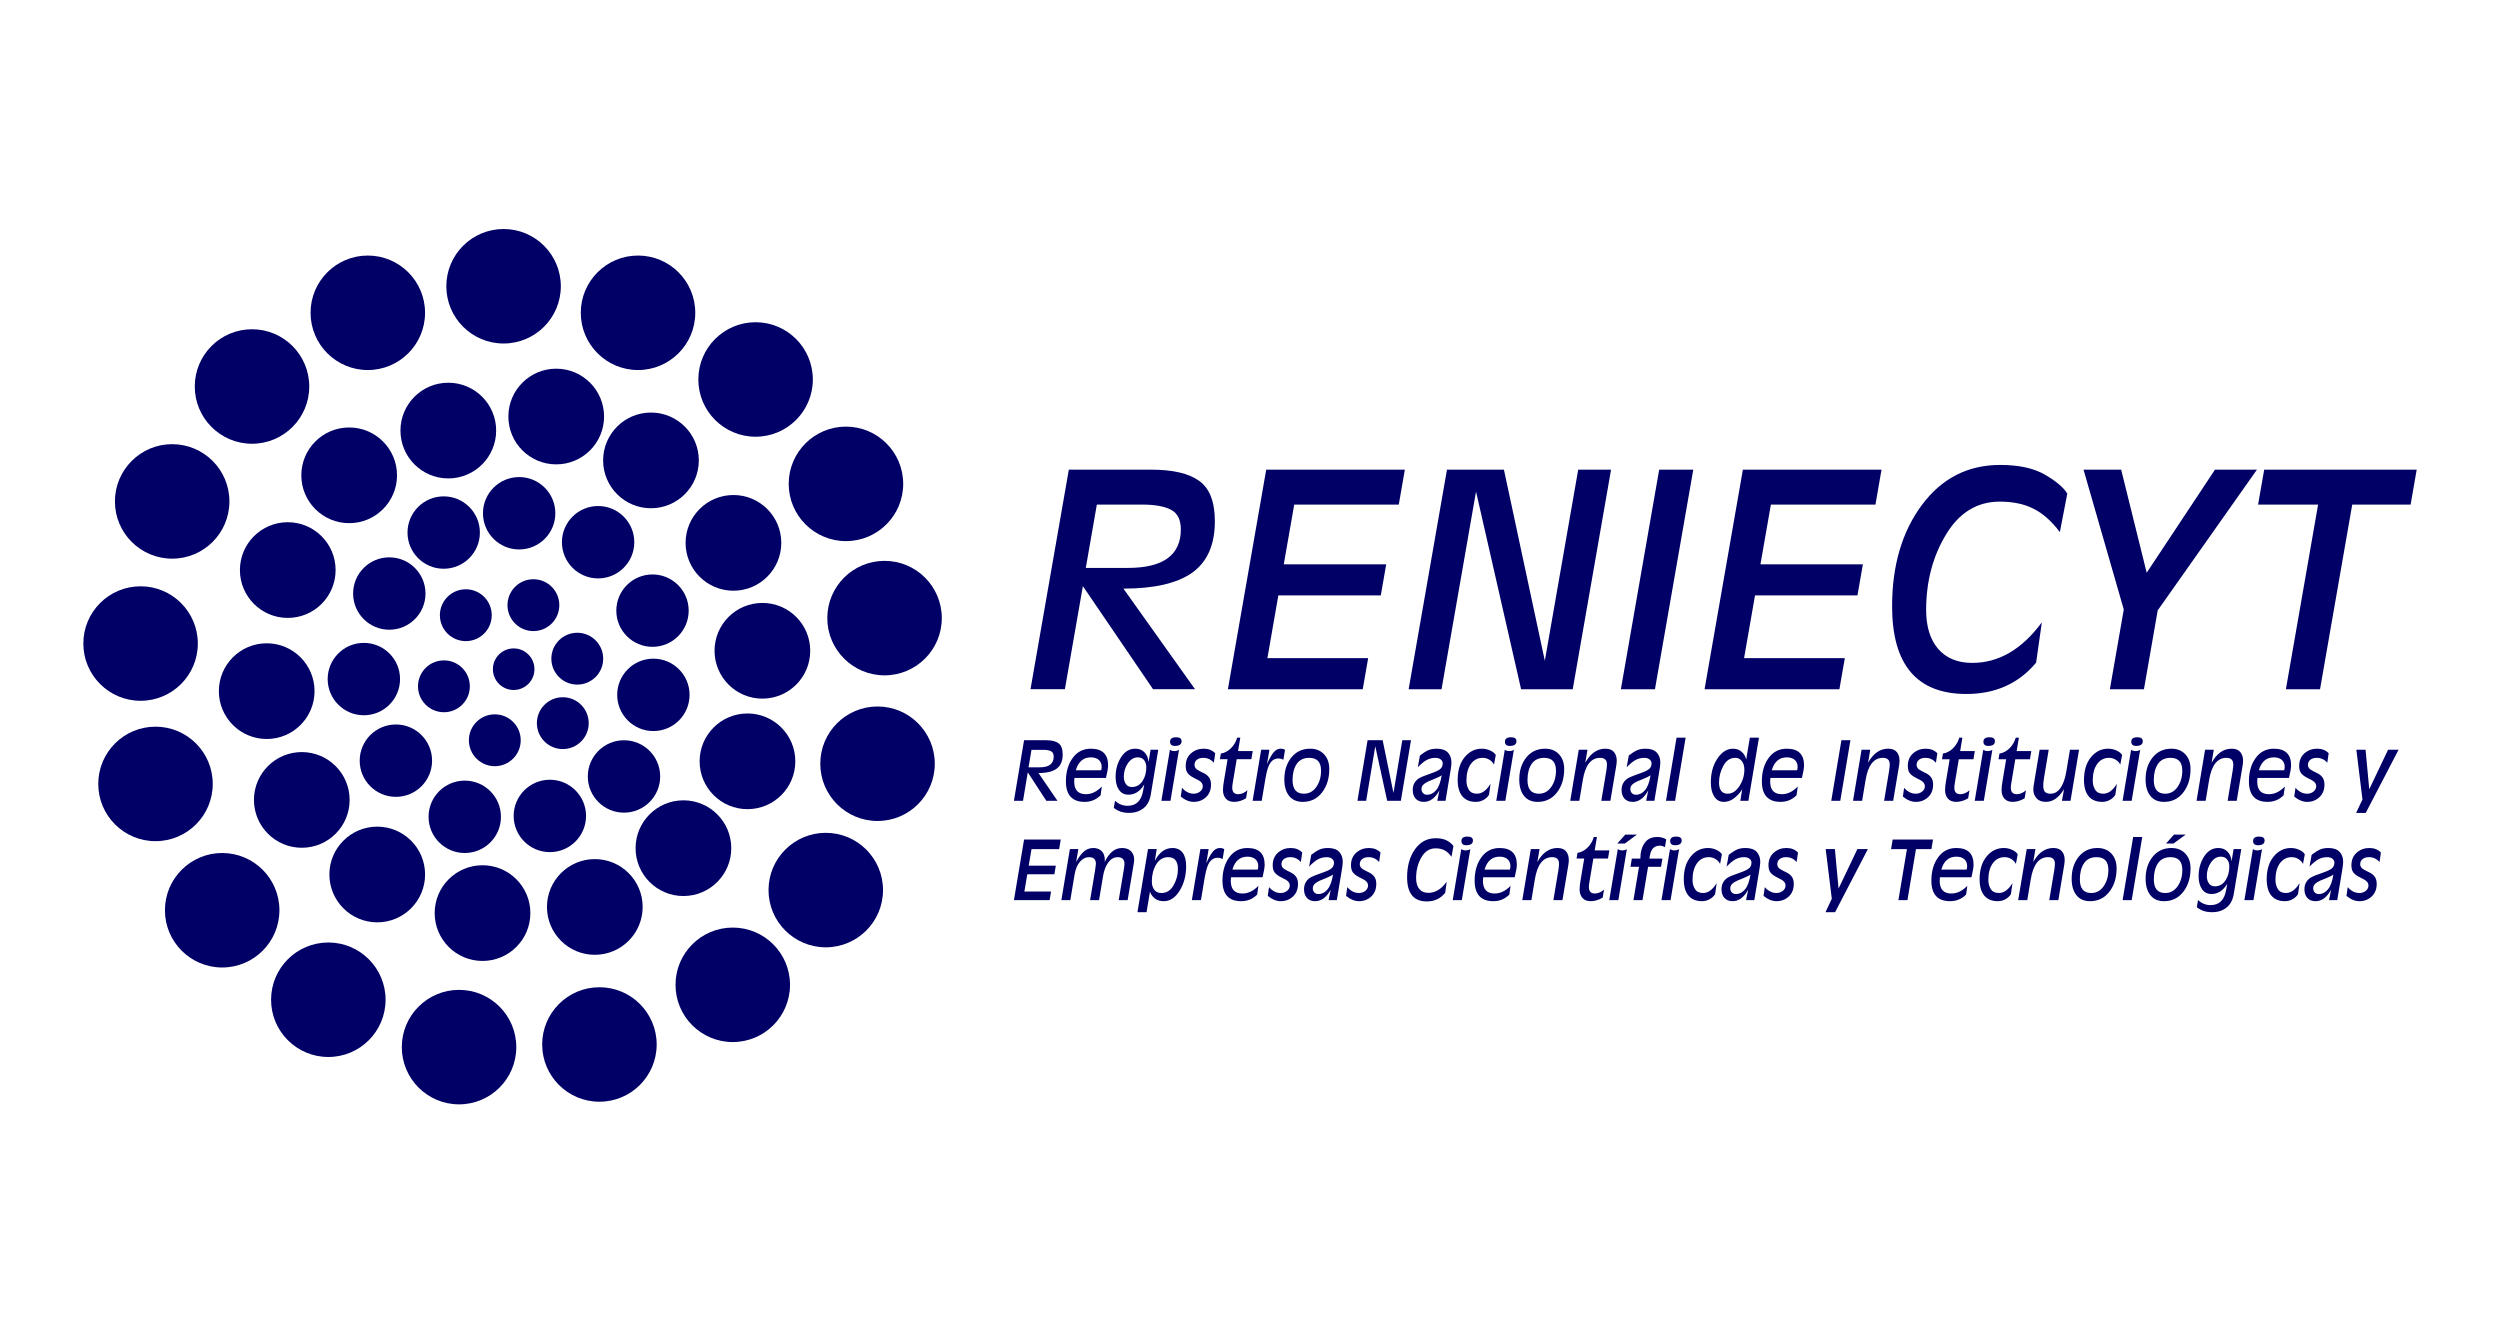 <?xml version="1.0" encoding="UTF-8"?> <svg xmlns="http://www.w3.org/2000/svg" xmlns:xlink="http://www.w3.org/1999/xlink" xmlns:xodm="http://www.corel.com/coreldraw/odm/2003" xml:space="preserve" width="25.4mm" height="13.547mm" version="1.1" style="shape-rendering:geometricPrecision; text-rendering:geometricPrecision; image-rendering:optimizeQuality; fill-rule:evenodd; clip-rule:evenodd" viewBox="0 0 2539.98 1354.66"> <defs> <style type="text/css"> .fil0 {fill:#000066} .fil1 {fill:#000066;fill-rule:nonzero} </style> </defs> <g id="Capa_x0020_1">  <g id="_3151221307360"> <path class="fil0" d="M511.63 232.66c32.12,0 58.16,26.04 58.16,58.16 0,32.12 -26.04,58.16 -58.16,58.16 -32.12,0 -58.16,-26.04 -58.16,-58.16 0,-32.12 26.04,-58.16 58.16,-58.16z"></path> <path class="fil0" d="M648.23 259.62c32.12,0 58.16,26.04 58.16,58.16 0,32.12 -26.04,58.16 -58.16,58.16 -32.12,0 -58.16,-26.04 -58.16,-58.16 0,-32.12 26.04,-58.16 58.16,-58.16z"></path> <path class="fil0" d="M373.69 259.62c32.12,0 58.16,26.04 58.16,58.16 0,32.12 -26.04,58.16 -58.16,58.16 -32.12,0 -58.16,-26.04 -58.16,-58.16 0,-32.12 26.04,-58.16 58.16,-58.16z"></path> <path class="fil0" d="M767.67 327.36c32.12,0 58.16,26.04 58.16,58.16 0,32.13 -26.04,58.17 -58.16,58.17 -32.12,0 -58.16,-26.04 -58.16,-58.17 0,-32.12 26.04,-58.16 58.16,-58.16z"></path> <path class="fil0" d="M859.48 433.43c32.12,0 58.16,26.04 58.16,58.16 0,32.13 -26.04,58.16 -58.16,58.16 -32.12,0 -58.16,-26.04 -58.16,-58.16 0,-32.12 26.04,-58.16 58.16,-58.16z"></path> <path class="fil0" d="M898.7 569.81c32.12,0 58.16,26.04 58.16,58.16 0,32.12 -26.04,58.16 -58.16,58.16 -32.13,0 -58.16,-26.04 -58.16,-58.16 0,-32.12 26.04,-58.16 58.16,-58.16z"></path> <path class="fil0" d="M256.04 334.5c-32.12,0 -58.16,26.04 -58.16,58.16 0,32.12 26.04,58.16 58.16,58.16 32.12,0 58.16,-26.04 58.16,-58.16 0,-32.13 -26.04,-58.16 -58.16,-58.16z"></path> <path class="fil0" d="M174.92 451.26c-32.12,0 -58.16,26.04 -58.16,58.16 0,32.12 26.04,58.16 58.16,58.16 32.12,0 58.16,-26.04 58.16,-58.16 0,-32.12 -26.04,-58.16 -58.16,-58.16z"></path> <path class="fil0" d="M142.84 595.66c-32.13,0 -58.16,26.04 -58.16,58.16 0,32.12 26.03,58.16 58.16,58.16 32.12,0 58.15,-26.04 58.15,-58.16 0,-32.12 -26.04,-58.16 -58.15,-58.16z"></path> <path class="fil0" d="M157.99 738.28c-32.12,0 -58.16,26.04 -58.16,58.16 0,32.12 26.04,58.16 58.16,58.16 32.12,0 58.16,-26.04 58.16,-58.16 0,-32.12 -26.04,-58.16 -58.16,-58.16z"></path> <path class="fil0" d="M225.73 866.63c-32.12,0 -58.16,26.04 -58.16,58.16 0,32.12 26.04,58.16 58.16,58.16 32.12,0 58.16,-26.04 58.16,-58.16 0,-32.12 -26.04,-58.16 -58.16,-58.16z"></path> <path class="fil0" d="M333.58 957.55c-32.12,0 -58.16,26.04 -58.16,58.16 0,32.12 26.04,58.16 58.16,58.16 32.13,0 58.16,-26.04 58.16,-58.16 0,-32.13 -26.04,-58.16 -58.16,-58.16z"></path> <path class="fil0" d="M466.39 1005.68c-32.12,0 -58.16,26.04 -58.16,58.16 0,32.12 26.04,58.16 58.16,58.16 32.12,0 58.16,-26.04 58.16,-58.16 0,-32.12 -26.04,-58.16 -58.16,-58.16z"></path> <path class="fil0" d="M609.01 1003.01c-32.12,0 -58.16,26.04 -58.16,58.15 0,32.13 26.04,58.16 58.16,58.16 32.12,0 58.16,-26.04 58.16,-58.16 0,-32.12 -26.04,-58.15 -58.16,-58.15z"></path> <path class="fil0" d="M744.49 942.39c-32.12,0 -58.16,26.04 -58.16,58.16 0,32.13 26.04,58.16 58.16,58.16 32.12,0 58.16,-26.04 58.16,-58.16 0,-32.12 -26.04,-58.16 -58.16,-58.16z"></path> <path class="fil0" d="M838.98 846.13c-32.12,0 -58.16,26.04 -58.16,58.16 0,32.12 26.04,58.16 58.16,58.16 32.12,0 58.16,-26.04 58.16,-58.16 0,-32.12 -26.04,-58.16 -58.16,-58.16z"></path> <path class="fil0" d="M891.57 717.77c-32.13,0 -58.16,26.04 -58.16,58.16 0,32.12 26.04,58.16 58.16,58.16 32.12,0 58.16,-26.04 58.16,-58.16 0,-32.12 -26.04,-58.16 -58.16,-58.16z"></path> <path class="fil0" d="M521.88 658.77c-11.66,0 -21.11,9.46 -21.11,21.12 0,11.66 9.45,21.11 21.11,21.11 11.66,0 21.12,-9.45 21.12,-21.11 0,-11.66 -9.46,-21.12 -21.12,-21.12z"></path> <path class="fil0" d="M473.26 598.69c-14.54,0 -26.34,11.79 -26.34,26.34 0,14.55 11.8,26.34 26.34,26.34 14.55,0 26.34,-11.79 26.34,-26.34 0,-14.55 -11.79,-26.34 -26.34,-26.34z"></path> <path class="fil0" d="M541.94 588.48c-14.55,0 -26.34,11.8 -26.34,26.34 0,14.55 11.79,26.34 26.34,26.34 14.54,0 26.33,-11.79 26.33,-26.34 0,-14.54 -11.79,-26.34 -26.33,-26.34z"></path> <path class="fil0" d="M586.5 642.86c-14.54,0 -26.33,11.79 -26.33,26.33 0,14.55 11.79,26.34 26.33,26.34 14.55,0 26.34,-11.79 26.34,-26.34 0,-14.54 -11.79,-26.33 -26.34,-26.33z"></path> <path class="fil0" d="M451.02 670.93c-14.55,0 -26.34,11.8 -26.34,26.34 0,14.55 11.79,26.34 26.34,26.34 14.54,0 26.34,-11.79 26.34,-26.34 0,-14.54 -11.8,-26.34 -26.34,-26.34z"></path> <path class="fil0" d="M502.72 725.75c-14.55,0 -26.34,11.79 -26.34,26.34 0,14.54 11.79,26.34 26.34,26.34 14.54,0 26.33,-11.8 26.33,-26.34 0,-14.55 -11.79,-26.34 -26.33,-26.34z"></path> <path class="fil0" d="M571.8 708.37c-14.55,0 -26.34,11.79 -26.34,26.34 0,14.54 11.79,26.33 26.34,26.33 14.54,0 26.33,-11.79 26.33,-26.33 0,-14.55 -11.79,-26.34 -26.33,-26.34z"></path> <path class="fil0" d="M402.22 736.05c-20.31,0 -36.77,16.46 -36.77,36.76 0,20.31 16.46,36.77 36.77,36.77 20.3,0 36.77,-16.46 36.77,-36.77 0,-20.3 -16.47,-36.76 -36.77,-36.76z"></path> <path class="fil0" d="M369.68 653.15c-20.3,0 -36.77,16.46 -36.77,36.77 0,20.3 16.47,36.77 36.77,36.77 20.31,0 36.77,-16.47 36.77,-36.77 0,-20.31 -16.46,-36.77 -36.77,-36.77z"></path> <path class="fil0" d="M395.53 566.24c-20.31,0 -36.77,16.47 -36.77,36.77 0,20.31 16.46,36.77 36.77,36.77 20.31,0 36.77,-16.46 36.77,-36.77 0,-20.3 -16.46,-36.77 -36.77,-36.77z"></path> <path class="fil0" d="M472.19 793.09c-20.31,0 -36.77,16.46 -36.77,36.77 0,20.31 16.46,36.77 36.77,36.77 20.31,0 36.77,-16.46 36.77,-36.77 0,-20.31 -16.46,-36.77 -36.77,-36.77z"></path> <path class="fil0" d="M558.65 792.2c-20.31,0 -36.77,16.46 -36.77,36.77 0,20.31 16.46,36.77 36.77,36.77 20.31,0 36.77,-16.46 36.77,-36.77 0,-20.31 -16.46,-36.77 -36.77,-36.77z"></path> <path class="fil0" d="M633.97 752.09c-20.31,0 -36.77,16.46 -36.77,36.77 0,20.3 16.46,36.77 36.77,36.77 20.3,0 36.77,-16.47 36.77,-36.77 0,-20.31 -16.47,-36.77 -36.77,-36.77z"></path> <path class="fil0" d="M663.83 669.19c-20.31,0 -36.77,16.47 -36.77,36.77 0,20.31 16.46,36.77 36.77,36.77 20.3,0 36.77,-16.46 36.77,-36.77 0,-20.3 -16.47,-36.77 -36.77,-36.77z"></path> <path class="fil0" d="M662.94 583.62c-20.31,0 -36.77,16.47 -36.77,36.77 0,20.31 16.46,36.77 36.77,36.77 20.3,0 36.76,-16.46 36.76,-36.77 0,-20.3 -16.46,-36.77 -36.76,-36.77z"></path> <path class="fil0" d="M607.67 514.1c-20.3,0 -36.76,16.46 -36.76,36.77 0,20.3 16.46,36.77 36.76,36.77 20.31,0 36.77,-16.47 36.77,-36.77 0,-20.31 -16.46,-36.77 -36.77,-36.77z"></path> <path class="fil0" d="M527.45 484.68c-20.3,0 -36.76,16.47 -36.76,36.77 0,20.31 16.46,36.77 36.76,36.77 20.31,0 36.77,-16.46 36.77,-36.77 0,-20.3 -16.46,-36.77 -36.77,-36.77z"></path> <path class="fil0" d="M450.8 504.29c-20.31,0 -36.77,16.47 -36.77,36.77 0,20.31 16.46,36.77 36.77,36.77 20.3,0 36.76,-16.46 36.76,-36.77 0,-20.3 -16.46,-36.77 -36.76,-36.77z"></path> <path class="fil0" d="M565.11 374.57c-26.84,0 -48.61,21.76 -48.61,48.61 0,26.85 21.77,48.61 48.61,48.61 26.85,0 48.62,-21.76 48.62,-48.61 0,-26.85 -21.77,-48.61 -48.62,-48.61z"></path> <path class="fil0" d="M455.48 388.83c-26.85,0 -48.62,21.76 -48.62,48.61 0,26.85 21.77,48.62 48.62,48.62 26.84,0 48.61,-21.77 48.61,-48.62 0,-26.85 -21.77,-48.61 -48.61,-48.61z"></path> <path class="fil0" d="M354.76 434.29c-26.85,0 -48.62,21.76 -48.62,48.61 0,26.85 21.77,48.62 48.62,48.62 26.84,0 48.61,-21.77 48.61,-48.62 0,-26.85 -21.77,-48.61 -48.61,-48.61z"></path> <path class="fil0" d="M292.36 530.55c-26.85,0 -48.61,21.77 -48.61,48.62 0,26.84 21.76,48.61 48.61,48.61 26.85,0 48.61,-21.77 48.61,-48.61 0,-26.85 -21.76,-48.62 -48.61,-48.62z"></path> <path class="fil0" d="M270.97 653.56c-26.85,0 -48.61,21.77 -48.61,48.61 0,26.85 21.76,48.62 48.61,48.62 26.85,0 48.61,-21.77 48.61,-48.62 0,-26.84 -21.76,-48.61 -48.61,-48.61z"></path> <path class="fil0" d="M306.62 764.09c-26.85,0 -48.61,21.76 -48.61,48.61 0,26.85 21.76,48.61 48.61,48.61 26.85,0 48.61,-21.76 48.61,-48.61 0,-26.85 -21.76,-48.61 -48.61,-48.61z"></path> <path class="fil0" d="M383.28 839.85c-26.85,0 -48.62,21.77 -48.62,48.62 0,26.84 21.77,48.61 48.62,48.61 26.85,0 48.61,-21.77 48.61,-48.61 0,-26.85 -21.76,-48.62 -48.61,-48.62z"></path> <path class="fil0" d="M490.24 879.07c-26.85,0 -48.61,21.77 -48.61,48.61 0,26.85 21.76,48.62 48.61,48.62 26.85,0 48.61,-21.77 48.61,-48.62 0,-26.84 -21.76,-48.61 -48.61,-48.61z"></path> <path class="fil0" d="M604.33 872.83c-26.85,0 -48.61,21.77 -48.61,48.62 0,26.84 21.76,48.61 48.61,48.61 26.85,0 48.61,-21.77 48.61,-48.61 0,-26.85 -21.76,-48.62 -48.61,-48.62z"></path> <path class="fil0" d="M694.36 813.11c-26.85,0 -48.61,21.77 -48.61,48.62 0,26.84 21.76,48.61 48.61,48.61 26.85,0 48.61,-21.77 48.61,-48.61 0,-26.85 -21.76,-48.62 -48.61,-48.62z"></path> <path class="fil0" d="M759.43 724.87c-26.85,0 -48.62,21.76 -48.62,48.61 0,26.85 21.77,48.61 48.62,48.61 26.85,0 48.61,-21.76 48.61,-48.61 0,-26.85 -21.76,-48.61 -48.61,-48.61z"></path> <path class="fil0" d="M774.58 612.56c-26.85,0 -48.61,21.76 -48.61,48.61 0,26.85 21.76,48.62 48.61,48.62 26.85,0 48.61,-21.77 48.61,-48.62 0,-26.85 -21.76,-48.61 -48.61,-48.61z"></path> <path class="fil0" d="M745.17 502.92c-26.85,0 -48.62,21.77 -48.62,48.62 0,26.84 21.77,48.61 48.62,48.61 26.84,0 48.61,-21.77 48.61,-48.61 0,-26.85 -21.77,-48.62 -48.61,-48.62z"></path> <path class="fil0" d="M661.38 419.14c-26.85,0 -48.61,21.76 -48.61,48.61 0,26.85 21.76,48.61 48.61,48.61 26.85,0 48.61,-21.76 48.61,-48.61 0,-26.85 -21.76,-48.61 -48.61,-48.61z"></path> <path class="fil1" d="M1046.98 700.24l38.94 -223.08 83.73 0c21.85,0 38.03,3.75 48.61,11.32 10.67,7.52 16.03,21.25 16.03,41.09 0,23.8 -7.62,41.19 -22.9,52.17 -15.23,10.87 -38.58,16.28 -70,16.28l72.76 102.22 -42.64 0 -71.16 -104.52 -0.2 0 -18.24 104.52 -34.92 0 -0.01 0zm56.18 -123.27l42.84 0c35.83,0 53.72,-13.08 53.72,-39.18 0,-9.87 -3.41,-16.59 -10.17,-19.99 -6.67,-3.46 -16.44,-5.17 -29.27,-5.17l-45.9 0 -11.22 64.34 0 0zm42.14 -109.43l0 0zm-25.86 232.7l0 0zm-91.39 -227.9l0 0zm219.47 227.9l38.94 -223.08 140.85 0 -6.16 35.47 -106.23 0 -10.63 60.73 104.08 0 -5.51 31.57 -104.08 0 -11.12 63.74 102.37 0 -5.51 31.57 -137 0zm113.65 -232.7l0 0zm-0.9 232.7l0 0zm-131.69 -227.9l0 0zm202.59 227.9l38.94 -223.08 57.87 0 41.59 194.32 -0.05 0 33.92 -194.32 33.38 0 -38.94 223.08 -52.46 0 -45.7 -200.48 -0.15 0 -34.98 200.48 -33.42 0 0 0zm117.56 -232.7l0 0zm-39.39 232.7l0 0zm-97.11 -227.9l0 0zm234.56 227.9l38.93 -223.08 34.63 0 -38.93 223.08 -34.63 0zm54.42 -232.7l0 0zm-32.17 232.7l0 0zm-39.69 -227.9l0 0zm102.47 227.9l38.94 -223.08 140.85 0 -6.16 35.47 -106.23 0 -10.63 60.73 104.08 0 -5.51 31.57 -104.08 0 -11.12 63.74 102.37 0 -5.51 31.57 -137 0 0 0zm113.65 -232.7l0 0zm-0.9 232.7l0 0zm-131.69 -227.9l0 0zm387.49 29.12l-7.56 39.13c-8.42,-11.17 -17.34,-19.09 -26.76,-23.75 -9.42,-4.81 -20.85,-7.21 -34.28,-7.21 -23,0 -41.24,11.17 -54.66,33.47 -13.43,22.2 -20.15,47.75 -20.15,76.67 0,16.93 4.11,30.11 12.33,39.63 8.26,9.37 19.74,14.08 34.52,14.08 26.86,0 50.41,-13.73 70.7,-41.19l-5.81 40.94c-17.74,21.2 -41.34,31.82 -70.8,31.82 -50.36,0 -75.52,-29.66 -75.52,-89.04 0,-41.49 10.08,-75.82 30.27,-102.98 20.15,-27.1 46.7,-40.69 79.57,-40.69 18.89,0 34.03,3.31 45.4,9.88 11.33,6.56 18.94,12.97 22.75,19.24l0 0zm-65.54 -33.92l0 0zm-44.19 232.7l0 0zm126.22 -223.08l38.23 0 25.91 104.62 0.1 0 69.3 -104.62 42.64 0 -100.82 142.96 -13.98 80.12 -34.62 0 14.13 -81.02 -40.89 -142.06 0 0zm82.68 -9.62l0 0zm-119.36 4.8l0 0zm214.02 40.29l6.21 -35.47 154.93 0 -6.16 35.47 -59.33 0 -32.72 187.61 -34.68 0 32.72 -187.61 -60.98 0 0.01 0zm84.78 -45.09l0 0zm-41.19 232.7l0 0zm-73.96 -227.9l0 0z"></path> <path class="fil1" d="M1030.14 813.6l10.3 -61.57 22.15 0c5.78,0 10.06,1.03 12.86,3.12 2.82,2.07 4.24,5.87 4.24,11.34 0,6.57 -2.01,11.37 -6.06,14.4 -4.03,3 -10.2,4.5 -18.51,4.5l19.24 28.21 -11.28 0 -18.82 -28.85 -0.05 0 -4.83 28.85 -9.24 0zm14.86 -34.02l11.34 0c9.48,0 14.21,-3.61 14.21,-10.82 0,-2.72 -0.9,-4.58 -2.69,-5.52 -1.77,-0.95 -4.35,-1.42 -7.75,-1.42l-12.14 0 -2.97 17.76zm11.15 -30.21l0 0zm-6.84 64.23l0 0zm-24.18 -62.9l0 0zm100.69 26.9c0,2.55 -0.71,6.79 -2.16,12.77l-32.04 0c-0.18,1.73 -0.25,2.89 -0.24,3.51 -0.01,8.67 3.94,13 11.89,13 5.77,0 11.17,-2.6 16.19,-7.8l-1.26 8.89c-4.47,4.47 -9.88,6.71 -16.25,6.71 -12.66,0 -19,-6.97 -19,-20.9 0,-9.47 2.28,-17.36 6.84,-23.65 4.59,-6.32 10.74,-9.48 18.47,-9.48 11.7,0 17.56,5.65 17.56,16.95l0 0zm-6.52 1.59c0,-3.06 -0.97,-5.43 -2.92,-7.14 -1.93,-1.72 -4.62,-2.6 -8.07,-2.6 -7.62,0 -12.71,4.37 -15.27,13.12l25.69 0c0.38,-1.03 0.57,-2.16 0.57,-3.38l0 0zm-10.42 -23.1l0 0zm-5.33 57.51l0 0zm28.07 7.2l1.22 -7.2c3.83,3.38 8.07,5.07 12.72,5.07 8.79,0 14.05,-5.08 15.81,-15.23l1.17 -6.44c-4.16,6.92 -9.49,10.38 -15.99,10.38 -4.21,0 -7.46,-1.66 -9.73,-4.98 -2.25,-3.36 -3.37,-7.72 -3.37,-13.1 0,-7.51 1.84,-14.15 5.54,-19.93 3.69,-5.81 8.52,-8.71 14.46,-8.71 3.88,0 7.01,1.24 9.38,3.72 2.39,2.46 3.74,5.75 4.09,9.89l2.09 -12.53 7.78 0 -7.66 45.85c-1.09,6.19 -3.63,10.8 -7.61,13.8 -3.99,3 -8.74,4.5 -14.22,4.5 -3.32,0 -6.23,-0.43 -8.78,-1.29 -2.53,-0.9 -4.84,-2.16 -6.9,-3.8zm10.18 -31.68c0,3.06 0.71,5.56 2.13,7.54 1.42,1.95 3.45,2.92 6.06,2.92 4.68,0 8.35,-2.15 11.01,-6.45 2.44,-3.81 3.65,-8.41 3.65,-13.79 0,-2.69 -0.72,-5.02 -2.18,-6.97 -1.44,-1.95 -3.61,-2.92 -6.52,-2.92 -3.95,0 -7.3,2.02 -10.05,6.05 -2.74,4.02 -4.1,8.56 -4.1,13.62l0 0zm14.39 -33.03l0 0zm23.77 57.51l8.67 -51.86c1.24,0.88 2.68,1.32 4.31,1.32 2.15,0 3.79,-0.44 4.93,-1.32l-8.68 51.86 -9.23 0 0 0zm8.83 -60.08c0,-2.99 2.05,-4.48 6.17,-4.48 3.68,0 5.52,1.33 5.52,3.99 0,3.2 -2.26,4.8 -6.75,4.8 -3.3,0 -4.94,-1.43 -4.94,-4.31zm-3.03 60.08l0 0zm48.91 -48.32l-1.42 9.64 0 0.01c-2.85,-3.32 -6.42,-4.98 -10.69,-4.98 -2.71,0 -4.89,0.65 -6.52,1.95 -1.63,1.26 -2.45,3.06 -2.45,5.38 0,1.11 0.37,2.16 1.13,3.17 0.78,1 2.22,2.02 4.35,3.07l4 1.99c2.2,1.05 3.96,2.49 5.29,4.29 1.34,1.81 2.01,4.26 2.01,7.34 0,5.34 -1.71,9.62 -5.12,12.8 -3.4,3.16 -7.54,4.74 -12.4,4.74 -4.47,0 -8.86,-1.8 -13.18,-5.39l1.26 -8.9 0 0.02c3.5,3.98 7.45,5.97 11.86,5.97 2.48,0 4.64,-0.73 6.47,-2.18 1.84,-1.5 2.76,-3.32 2.76,-5.51 0,-2.43 -1.51,-4.47 -4.53,-6.08l-4.78 -2.47c-2.79,-1.43 -4.83,-3.01 -6.13,-4.74 -1.26,-1.76 -1.9,-4.15 -1.9,-7.21 0,-5.38 1.79,-9.64 5.36,-12.79 3.59,-3.17 7.9,-4.74 12.91,-4.74 4.84,0 8.75,1.53 11.71,4.62l0.01 0zm-11.54 -9.19l0 0zm-11.21 57.51l0 0zm27.51 -42.24l0.96 -5.81c3.58,-0.48 6.92,-2.18 10,-5.1 3.12,-2.96 5.3,-6.61 6.57,-11l3.17 0 -2.28 13.61 14.9 0 -1.39 8.3 -14.87 0 -4.11 24.55c-0.31,1.84 -0.45,3.28 -0.42,4.33 -0.03,4.43 1.98,6.64 6.04,6.64 1.76,0 3.42,-0.36 5,-1.09 1.6,-0.74 3.06,-1.7 4.35,-2.92l-1.37 8.17c-1.93,1.19 -3.96,2.09 -6.06,2.72 -2.09,0.62 -4.09,0.92 -6.02,0.92 -3.75,0 -6.58,-1.1 -8.49,-3.32 -1.93,-2.24 -2.88,-5.14 -2.88,-8.7 0,-2.65 0.36,-5.88 1.06,-9.68l3.62 -21.62 -7.78 0 0 0zm13.28 42.24l0 0zm29.18 0l-9.23 0 8.67 -51.86 8.39 0 -2.43 14.52c2.44,-5.53 4.68,-9.5 6.74,-11.95 2.08,-2.44 4.44,-3.66 7.08,-3.66 1.75,0 3.23,0.39 4.48,1.17l-1.66 10c-1.82,-0.86 -3.47,-1.29 -4.99,-1.29 -3.31,0 -6,1.38 -8.05,4.16 -2.06,2.78 -3.72,7.79 -4.99,15.03l-0.78 4.53 -3.24 19.35 0.01 0zm11.53 -57.51l0 0zm-15.51 57.51l0 0zm26.97 -21.73c0,-8.93 2.39,-16.36 7.15,-22.31 4.8,-5.93 11.16,-8.9 19.09,-8.9 5.84,0 10.55,1.88 14.09,5.63 3.55,3.74 5.33,8.76 5.33,15.06 0,9.56 -2.48,17.51 -7.43,23.86 -4.94,6.32 -11.44,9.47 -19.5,9.47 -6.02,0 -10.63,-2.02 -13.88,-6.07 -3.23,-4.08 -4.85,-9.65 -4.85,-16.73l0 -0.01zm8.36 0.69c0,9.22 3.84,13.82 11.54,13.82 5.2,0 9.4,-2.28 12.59,-6.84 3.21,-4.6 4.82,-10.14 4.82,-16.62 0,-8.64 -3.99,-12.97 -11.97,-12.97 -5.76,0 -10.02,2.09 -12.82,6.28 -2.77,4.19 -4.16,9.63 -4.16,16.33zm18.05 -36.47l0 0zm47.87 57.51l10.3 -61.57 15.31 0 11 53.63 -0.01 0 8.97 -53.63 8.83 0 -10.3 61.57 -13.88 0 -12.09 -55.34 -0.04 0 -9.25 55.34 -8.84 0 0 0zm31.1 -64.23l0 0zm-10.42 64.23l0 0zm-25.69 -62.9l0 0zm68.5 16.86c3.45,-2.66 6.34,-4.47 8.67,-5.44 2.34,-0.98 5.12,-1.46 8.37,-1.46 5.1,0 8.86,1.28 11.3,3.84 2.47,2.57 3.7,6.05 3.7,10.42 0,1.73 -0.4,4.91 -1.2,9.55l-4.84 29.13 -8.35 0 2.13 -10.62c-4.21,7.8 -9.5,11.7 -15.88,11.7 -3.47,0 -6.22,-1.09 -8.23,-3.28 -2,-2.18 -3,-5.11 -3,-8.79 0,-4.99 2.02,-8.9 6.06,-11.72 2.12,-1.31 6.6,-3.14 13.44,-5.46 4.05,-1.41 6.88,-2.79 8.51,-4.18 1.63,-1.37 2.44,-3.26 2.44,-5.67 0,-1.62 -0.66,-2.96 -2.01,-4.01 -1.33,-1.08 -3.12,-1.62 -5.37,-1.62 -3.09,0 -5.95,0.68 -8.6,2.04 -2.62,1.34 -5.72,3.84 -9.3,7.51l2.16 -11.94 0 0zm22.11 20.07c-1.39,1.07 -4.08,2.4 -8.04,3.98 -4.23,1.6 -7.06,2.89 -8.49,3.86 -1.55,1.04 -2.61,2.02 -3.18,2.97 -0.54,0.92 -0.82,1.99 -0.82,3.21 0,1.67 0.53,3.07 1.59,4.18 1.09,1.09 2.49,1.63 4.2,1.63 3.39,0 6.42,-1.55 9.07,-4.63 2.66,-3.09 4.56,-8.17 5.67,-15.21l0 0.01zm-4.78 -31.54l0 0zm4.93 57.51l0 0zm49.48 -17.09l-1.57 10.99c-1.29,2.13 -3.15,3.86 -5.56,5.19 -2.4,1.33 -4.98,1.99 -7.75,1.99 -6.03,0 -10.64,-1.91 -13.79,-5.71 -3.15,-3.81 -4.73,-9.35 -4.73,-16.64 0,-9.56 2.36,-17.24 7.06,-23 4.71,-5.78 10.57,-8.68 17.58,-8.68 2.85,0 5.64,0.61 8.35,1.83 2.72,1.2 4.63,2.74 5.74,4.56l-1.84 9.79c-1.07,-2.13 -2.65,-3.8 -4.75,-5.02 -2.06,-1.24 -4.3,-1.86 -6.71,-1.86 -5.01,0 -9.01,2.07 -12.02,6.23 -3,4.14 -4.5,9.78 -4.5,16.95 0,3.57 0.83,6.67 2.51,9.32 1.69,2.62 4.39,3.93 8.13,3.93 5.04,0 9.55,-3.17 13.51,-9.52l0.34 -0.36 0 0.01zm-8.43 -40.42l0 0zm-7.55 57.51l0 0zm21.79 0l8.67 -51.87c1.24,0.89 2.68,1.33 4.31,1.33 2.14,0 3.79,-0.44 4.93,-1.33l-8.69 51.87 -9.22 0 0 0zm8.83 -60.08c0,-2.99 2.05,-4.49 6.18,-4.49 3.67,0 5.51,1.33 5.51,4 0,3.2 -2.25,4.8 -6.75,4.8 -3.3,0 -4.94,-1.44 -4.94,-4.31l0 0zm-3.03 60.08l0 0zm17.57 -21.73c0,-8.93 2.39,-16.36 7.14,-22.31 4.8,-5.93 11.17,-8.91 19.09,-8.91 5.85,0 10.55,1.88 14.09,5.63 3.55,3.75 5.33,8.77 5.33,15.07 0,9.55 -2.48,17.5 -7.42,23.86 -4.95,6.32 -11.44,9.47 -19.5,9.47 -6.02,0 -10.64,-2.02 -13.89,-6.07 -3.23,-4.08 -4.85,-9.66 -4.85,-16.74l0.01 0zm8.35 0.69c0,9.21 3.85,13.82 11.55,13.82 5.19,0 9.4,-2.28 12.59,-6.85 3.21,-4.59 4.81,-10.14 4.81,-16.61 0,-8.64 -3.99,-12.97 -11.97,-12.97 -5.75,0 -10.02,2.09 -12.81,6.28 -2.78,4.19 -4.17,9.62 -4.17,16.33zm18.06 -36.47l0 0zm25.37 57.51l8.67 -51.87 8.84 0 -2.23 13.2c5.3,-9.52 12.1,-14.28 20.39,-14.28 4.07,0 7,1.15 8.82,3.45 1.84,2.27 2.75,5.11 2.75,8.55 0,1.53 -0.12,3.08 -0.37,4.66l-6.07 36.29 -9.23 0 5.08 -30.36c0.41,-2.54 0.63,-4.72 0.66,-6.53 0.03,-4.51 -2.31,-6.76 -6.98,-6.76 -9.27,0 -15.14,7.56 -17.59,22.7l-3.5 20.95 -9.24 0zm29.98 -57.51l0 0zm-9.78 57.51l0 0zm39.3 -46.05c3.45,-2.65 6.34,-4.46 8.67,-5.43 2.34,-0.98 5.12,-1.47 8.37,-1.47 5.1,0 8.86,1.29 11.3,3.85 2.47,2.57 3.7,6.04 3.7,10.41 0,1.73 -0.4,4.91 -1.2,9.56l-4.84 29.13 -8.35 0 2.13 -10.62c-4.21,7.8 -9.5,11.7 -15.88,11.7 -3.47,0 -6.22,-1.09 -8.23,-3.28 -2,-2.18 -3,-5.12 -3,-8.79 0,-5 2.02,-8.9 6.06,-11.72 2.12,-1.31 6.6,-3.14 13.44,-5.46 4.05,-1.41 6.88,-2.8 8.51,-4.18 1.63,-1.37 2.44,-3.27 2.44,-5.67 0,-1.62 -0.66,-2.96 -2.01,-4.01 -1.33,-1.08 -3.12,-1.62 -5.37,-1.62 -3.09,0 -5.95,0.68 -8.6,2.03 -2.62,1.34 -5.72,3.85 -9.3,7.52l2.17 -11.94 -0.01 -0.01zm22.11 20.07c-1.39,1.08 -4.08,2.41 -8.04,3.99 -4.23,1.6 -7.06,2.89 -8.49,3.86 -1.55,1.03 -2.61,2.01 -3.18,2.97 -0.54,0.91 -0.82,1.99 -0.82,3.21 0,1.67 0.53,3.07 1.59,4.17 1.09,1.1 2.49,1.64 4.2,1.64 3.39,0 6.42,-1.55 9.07,-4.64 2.66,-3.08 4.56,-8.16 5.67,-15.2l0 0zm-4.78 -31.53l0 0zm4.93 57.51l0 0zm15.52 0l10.73 -64.15 9.22 0 -10.72 64.15 -9.23 0zm16.15 -68.72l0 0zm-11.77 68.72l0 0zm71.13 0l1.97 -11.87c-1.64,2.96 -4.16,5.87 -7.58,8.7 -3.39,2.84 -7.1,4.25 -11.15,4.25 -4.13,0 -7.37,-1.8 -9.7,-5.38 -2.33,-3.63 -3.5,-8.38 -3.5,-14.26 0,-9.56 2.23,-17.68 6.68,-24.35 4.46,-6.69 9.75,-10.04 15.86,-10.04 3.42,0 6.31,1.01 8.67,3.04 2.38,2.01 3.96,4.67 4.74,8l3.71 -22.24 9.26 0 -10.73 64.15 -8.23 0 0 0zm-21.61 -18.6c0,7.59 2.93,11.38 8.79,11.38 4.61,0 8.59,-2.59 11.94,-7.75 3.34,-5.16 5.01,-10.73 5.01,-16.73 0,-3.49 -0.83,-6.35 -2.51,-8.59 -1.7,-2.24 -3.94,-3.36 -6.74,-3.36 -5.13,0 -9.16,2.67 -12.08,8.02 -2.93,5.35 -4.41,11.02 -4.41,17.03l0 0zm86.38 -17.41c0,2.55 -0.72,6.8 -2.16,12.77l-32.04 0c-0.19,1.73 -0.26,2.89 -0.24,3.51 -0.02,8.68 3.94,13.01 11.89,13.01 5.76,0 11.16,-2.6 16.18,-7.81l-1.26 8.9c-4.46,4.46 -9.87,6.7 -16.25,6.7 -12.66,0 -18.99,-6.97 -18.99,-20.9 0,-9.47 2.28,-17.35 6.84,-23.65 4.58,-6.32 10.73,-9.47 18.46,-9.47 11.71,0 17.57,5.64 17.57,16.94l0 0zm-6.53 1.6c0,-3.06 -0.96,-5.44 -2.91,-7.14 -1.94,-1.73 -4.63,-2.6 -8.08,-2.6 -7.62,0 -12.71,4.37 -15.27,13.11l25.69 0c0.39,-1.02 0.57,-2.16 0.57,-3.37l0 0zm-10.42 -23.1l0 0zm-5.33 57.51l0 0zm49.93 0l10.3 -61.58 9.16 0 -10.3 61.58 -9.16 0zm14.39 -64.24l0 0zm-8.51 64.24l0 0zm-10.49 -62.91l0 0zm26.71 62.91l8.67 -51.87 8.84 0 -2.23 13.2c5.3,-9.52 12.11,-14.28 20.39,-14.28 4.07,0 7,1.15 8.82,3.45 1.84,2.26 2.75,5.11 2.75,8.54 0,1.54 -0.12,3.09 -0.37,4.66l-6.07 36.3 -9.23 0 5.08 -30.36c0.41,-2.55 0.63,-4.72 0.66,-6.53 0.03,-4.51 -2.3,-6.76 -6.98,-6.76 -9.27,0 -15.14,7.56 -17.59,22.69l-3.5 20.96 -9.24 0 0 0zm29.98 -57.51l0 0zm-9.78 57.51l0 0zm65.46 -48.33l-1.42 9.64 0 0.02c-2.85,-3.32 -6.42,-4.98 -10.69,-4.98 -2.71,0 -4.89,0.65 -6.52,1.95 -1.63,1.25 -2.45,3.05 -2.45,5.38 0,1.1 0.37,2.15 1.13,3.16 0.78,1 2.22,2.03 4.34,3.08l4.01 1.99c2.2,1.05 3.96,2.49 5.29,4.28 1.34,1.82 2.01,4.26 2.01,7.35 0,5.34 -1.71,9.61 -5.11,12.79 -3.41,3.17 -7.55,4.75 -12.41,4.75 -4.47,0 -8.86,-1.8 -13.18,-5.4l1.26 -8.89 0 0.01c3.5,3.99 7.45,5.98 11.86,5.98 2.48,0 4.64,-0.74 6.47,-2.19 1.84,-1.49 2.76,-3.32 2.76,-5.5 0,-2.44 -1.51,-4.47 -4.53,-6.09l-4.78 -2.46c-2.79,-1.44 -4.83,-3.01 -6.13,-4.74 -1.26,-1.76 -1.9,-4.15 -1.9,-7.21 0,-5.38 1.79,-9.64 5.36,-12.79 3.59,-3.17 7.9,-4.75 12.91,-4.75 4.83,0 8.75,1.54 11.72,4.62l0 0zm-11.53 -9.18l0 0zm-11.22 57.51l0 0zm27.51 -42.24l0.96 -5.81c3.58,-0.49 6.92,-2.19 10,-5.11 3.11,-2.96 5.3,-6.61 6.57,-10.99l3.17 0 -2.28 13.61 14.9 0 -1.39 8.3 -14.87 0 -4.11 24.55c-0.31,1.84 -0.45,3.28 -0.43,4.33 -0.02,4.42 1.99,6.64 6.05,6.64 1.76,0 3.42,-0.36 4.99,-1.1 1.61,-0.73 3.07,-1.7 4.35,-2.91l-1.36 8.17c-1.94,1.19 -3.97,2.09 -6.06,2.71 -2.09,0.62 -4.1,0.93 -6.02,0.93 -3.75,0 -6.59,-1.11 -8.5,-3.32 -1.92,-2.24 -2.87,-5.15 -2.87,-8.7 0,-2.66 0.36,-5.88 1.06,-9.68l3.62 -21.62 -7.78 0zm13.28 42.24l0 0zm19.95 0l8.67 -51.87c1.24,0.89 2.68,1.33 4.31,1.33 2.15,0 3.79,-0.44 4.93,-1.33l-8.68 51.87 -9.23 0 0 0zm8.83 -60.09c0,-2.98 2.05,-4.48 6.17,-4.48 3.67,0 5.52,1.33 5.52,4 0,3.2 -2.26,4.8 -6.75,4.8 -3.3,0 -4.94,-1.44 -4.94,-4.32zm-3.03 60.09l0 0zm18.36 -42.24l0.97 -5.81c3.58,-0.49 6.92,-2.19 10,-5.11 3.11,-2.96 5.3,-6.61 6.57,-10.99l3.17 0 -2.28 13.61 14.9 0 -1.39 8.3 -14.88 0 -4.11 24.55c-0.3,1.84 -0.45,3.28 -0.42,4.33 -0.03,4.42 1.99,6.64 6.04,6.64 1.77,0 3.42,-0.36 5,-1.1 1.61,-0.73 3.06,-1.7 4.35,-2.91l-1.37 8.17c-1.93,1.19 -3.96,2.09 -6.05,2.71 -2.1,0.62 -4.1,0.93 -6.02,0.93 -3.75,0 -6.59,-1.11 -8.5,-3.32 -1.92,-2.24 -2.87,-5.15 -2.87,-8.7 0,-2.66 0.35,-5.88 1.06,-9.68l3.61 -21.62 -7.78 0zm13.29 42.24l0 0zm23.47 -21.9l5.01 -29.97 9.24 0 -4.82 28.81c-0.49,2.84 -0.73,5.38 -0.73,7.65 0,2.86 0.56,4.95 1.68,6.24 1.14,1.3 3.05,1.95 5.74,1.95 3.96,0 7.31,-1.91 10.02,-5.71 2.71,-3.83 4.67,-9.26 5.89,-16.26l3.79 -22.68 9.25 0 -8.67 51.87 -8.71 0 2.13 -11.87c-5.19,8.63 -11.32,12.95 -18.41,12.95 -4.25,0 -7.46,-1.25 -9.6,-3.72 -2.13,-2.49 -3.18,-5.4 -3.18,-8.72l0 -0.85c0,-1.11 0.46,-4.33 1.37,-9.69l0 0zm25.19 -35.61l0 0zm7.79 57.51l0 0zm-41.12 -52.95l0 0zm91.63 35.85l-1.58 11c-1.29,2.13 -3.14,3.86 -5.55,5.19 -2.4,1.33 -4.99,1.99 -7.76,1.99 -6.03,0 -10.63,-1.91 -13.79,-5.72 -3.15,-3.8 -4.73,-9.34 -4.73,-16.63 0,-9.56 2.36,-17.24 7.07,-23.01 4.7,-5.78 10.56,-8.67 17.57,-8.67 2.85,0 5.64,0.61 8.36,1.83 2.71,1.2 4.62,2.74 5.74,4.56l-1.85 9.79c-1.07,-2.13 -2.65,-3.8 -4.74,-5.02 -2.07,-1.24 -4.31,-1.87 -6.72,-1.87 -5,0 -9,2.08 -12.01,6.24 -3.01,4.14 -4.51,9.78 -4.51,16.95 0,3.57 0.83,6.66 2.52,9.32 1.68,2.61 4.38,3.93 8.12,3.93 5.04,0 9.55,-3.17 13.51,-9.52l0.35 -0.36 0 0zm-8.43 -40.41l0 0zm-7.56 57.51l0 0zm21.79 0l8.67 -51.87c1.25,0.89 2.68,1.33 4.31,1.33 2.15,0 3.79,-0.44 4.93,-1.33l-8.68 51.87 -9.23 0 0 0zm8.83 -60.09c0,-2.98 2.06,-4.48 6.18,-4.48 3.67,0 5.51,1.33 5.51,4 0,3.2 -2.25,4.8 -6.74,4.8 -3.3,0 -4.95,-1.44 -4.95,-4.32l0 0zm-3.02 60.09l0 0zm17.56 -21.73c0,-8.94 2.39,-16.36 7.15,-22.31 4.79,-5.93 11.16,-8.91 19.08,-8.91 5.85,0 10.56,1.88 14.1,5.63 3.55,3.75 5.33,8.77 5.33,15.06 0,9.56 -2.48,17.51 -7.43,23.86 -4.94,6.32 -11.44,9.48 -19.5,9.48 -6.02,0 -10.63,-2.02 -13.88,-6.07 -3.23,-4.08 -4.85,-9.66 -4.85,-16.74l0 0zm8.35 0.69c0,9.21 3.85,13.82 11.55,13.82 5.2,0 9.4,-2.28 12.59,-6.85 3.21,-4.59 4.82,-10.14 4.82,-16.61 0,-8.64 -3.99,-12.97 -11.97,-12.97 -5.76,0 -10.03,2.09 -12.82,6.28 -2.77,4.19 -4.17,9.62 -4.17,16.33zm18.06 -36.47l0 0zm25.37 57.51l8.67 -51.87 8.84 0 -2.22 13.2c5.3,-9.52 12.1,-14.28 20.39,-14.28 4.07,0 7,1.15 8.81,3.45 1.84,2.26 2.76,5.11 2.76,8.54 0,1.54 -0.12,3.09 -0.37,4.66l-6.07 36.3 -9.23 0 5.08 -30.36c0.41,-2.55 0.63,-4.72 0.66,-6.53 0.02,-4.51 -2.31,-6.76 -6.99,-6.76 -9.26,0 -15.14,7.56 -17.59,22.69l-3.5 20.96 -9.23 0 -0.01 0zm29.99 -57.51l0 0zm-9.78 57.51l0 0zm75.87 -36.01c0,2.55 -0.72,6.8 -2.16,12.77l-32.04 0c-0.18,1.73 -0.25,2.89 -0.24,3.51 -0.01,8.68 3.94,13.01 11.89,13.01 5.76,0 11.16,-2.6 16.18,-7.81l-1.25 8.9c-4.47,4.46 -9.88,6.7 -16.26,6.7 -12.66,0 -18.99,-6.97 -18.99,-20.9 0,-9.47 2.28,-17.35 6.84,-23.65 4.58,-6.32 10.73,-9.47 18.46,-9.47 11.71,0 17.57,5.64 17.57,16.94l0 0zm-6.52 1.6c0,-3.06 -0.97,-5.44 -2.92,-7.14 -1.94,-1.73 -4.62,-2.6 -8.07,-2.6 -7.62,0 -12.71,4.37 -15.27,13.11l25.69 0c0.38,-1.02 0.57,-2.16 0.57,-3.37l0 0zm-10.42 -23.1l0 0zm-5.33 57.51l0 0zm60.43 -48.33l-1.41 9.64 0 0.02c-2.85,-3.32 -6.42,-4.98 -10.69,-4.98 -2.71,0 -4.89,0.65 -6.52,1.95 -1.63,1.25 -2.45,3.05 -2.45,5.38 0,1.1 0.37,2.15 1.12,3.16 0.79,1 2.23,2.03 4.35,3.08l4 1.99c2.21,1.05 3.97,2.49 5.29,4.28 1.34,1.82 2.02,4.26 2.02,7.35 0,5.34 -1.71,9.61 -5.12,12.79 -3.41,3.17 -7.54,4.75 -12.41,4.75 -4.46,0 -8.85,-1.8 -13.17,-5.4l1.26 -8.89 0 0.01c3.49,3.99 7.44,5.98 11.86,5.98 2.48,0 4.64,-0.74 6.47,-2.19 1.84,-1.49 2.75,-3.32 2.75,-5.5 0,-2.44 -1.51,-4.47 -4.53,-6.09l-4.77 -2.46c-2.8,-1.44 -4.84,-3.01 -6.14,-4.74 -1.26,-1.76 -1.89,-4.15 -1.89,-7.21 0,-5.38 1.78,-9.64 5.35,-12.79 3.59,-3.17 7.9,-4.75 12.91,-4.75 4.84,0 8.75,1.54 11.72,4.62l0 0zm-11.53 -9.18l0 0zm-11.21 57.51l0 0zm50.87 -51.87l9.35 0 3.74 40.1 0.02 0 19.1 -40.1 10.66 0 -33.34 64.15 -9.77 0 6.49 -13.78 -0.06 0 -6.19 -50.37 0 0zm21.56 -5.64l0 0zm-29.51 4.56l0 0zm-1355.94 153.85l10.29 -61.58 37.27 0 -1.63 9.79 -28.1 0 -2.81 16.77 27.53 0 -1.46 8.71 -27.53 0 -2.95 17.59 27.09 0 -1.46 8.72 -36.24 0 0 0zm30.06 -64.23l0 0zm-0.24 64.23l0 0zm-34.84 -62.9l0 0zm53.2 62.9l8.67 -51.87 8.58 0 -2.24 13.2c2.44,-4.62 5.01,-8.15 7.72,-10.58 2.75,-2.47 6,-3.7 9.75,-3.7 3.44,0 6.23,1.03 8.39,3.09 2.17,2.05 3.26,5.06 3.29,9.04l-0.11 2.15c4.41,-9.52 10.27,-14.28 17.58,-14.28 4.05,0 7.13,1.11 9.2,3.32 2.09,2.19 3.14,5.01 3.14,8.47 0,1.16 -0.19,2.82 -0.56,4.99l-6.06 36.17 -9.09 0 5.1 -30.48c0.52,-2.78 0.77,-4.9 0.77,-6.37 0,-4.53 -2.32,-6.8 -6.97,-6.8 -3.7,0 -6.84,1.77 -9.45,5.31 -2.6,3.54 -4.38,8.13 -5.32,13.78l-4.11 24.56 -9.09 0 5.08 -30.36c0.46,-3.11 0.75,-5.28 0.85,-6.53 -0.03,-4.51 -2.34,-6.76 -6.94,-6.76 -3.55,0 -6.67,1.56 -9.34,4.7 -2.67,3.14 -4.46,7.36 -5.36,12.69l-4.39 26.26 -9.09 0 0 0zm77.31 12.28l10.72 -64.15 8.84 0 -1.84 11.87c4.5,-8.63 10.45,-12.95 17.86,-12.95 4.46,0 7.9,1.57 10.28,4.7 2.4,3.13 3.61,7.68 3.61,13.64 0,9.59 -2.2,17.94 -6.6,25.04 -4.4,7.09 -9.76,10.65 -16.08,10.65 -3.67,0 -6.71,-0.91 -9.09,-2.75 -2.38,-1.86 -4.03,-4.18 -4.97,-6.96l-3.49 20.91 -9.24 0zm14.62 -31.3c0,3.51 0.83,6.37 2.52,8.56 1.68,2.16 4.09,3.24 7.23,3.24 5.23,0 9.32,-2.6 12.28,-7.79 2.98,-5.18 4.47,-10.65 4.47,-16.4 0,-8.16 -3.29,-12.24 -9.88,-12.24 -5.16,0 -9.21,2.46 -12.19,7.37 -2.96,4.92 -4.43,10.68 -4.43,17.26l0 0zm49.88 19.02l-9.23 0 8.67 -51.87 8.39 0 -2.42 14.52c2.44,-5.53 4.68,-9.5 6.73,-11.94 2.08,-2.44 4.44,-3.66 7.08,-3.66 1.75,0 3.23,0.39 4.48,1.17l-1.66 10c-1.81,-0.86 -3.47,-1.29 -4.98,-1.29 -3.32,0 -6.01,1.38 -8.06,4.16 -2.06,2.78 -3.71,7.79 -4.99,15.03l-0.78 4.53 -3.23 19.35 0 0zm11.53 -57.51l0 0zm-15.5 57.51l0 0zm68.73 -36c0,2.54 -0.72,6.79 -2.16,12.76l-32.04 0c-0.19,1.73 -0.26,2.89 -0.24,3.52 -0.02,8.67 3.94,13 11.89,13 5.76,0 11.16,-2.6 16.18,-7.8l-1.26 8.89c-4.46,4.47 -9.87,6.71 -16.25,6.71 -12.66,0 -19,-6.97 -19,-20.9 0,-9.48 2.28,-17.36 6.85,-23.65 4.58,-6.32 10.73,-9.48 18.46,-9.48 11.71,0 17.56,5.64 17.56,16.95l0.01 0zm-6.52 1.59c0,-3.06 -0.97,-5.44 -2.92,-7.14 -1.94,-1.73 -4.63,-2.6 -8.07,-2.6 -7.63,0 -12.72,4.37 -15.27,13.11l25.69 0c0.38,-1.02 0.57,-2.16 0.57,-3.37zm-10.42 -23.1l0 0zm-5.33 57.51l0 0zm60.43 -48.33l-1.42 9.64 0 0.02c-2.85,-3.32 -6.41,-4.98 -10.68,-4.98 -2.72,0 -4.89,0.65 -6.52,1.95 -1.63,1.26 -2.46,3.05 -2.46,5.38 0,1.1 0.38,2.16 1.13,3.17 0.78,0.99 2.23,2.02 4.35,3.07l4 1.99c2.2,1.05 3.97,2.49 5.29,4.29 1.34,1.81 2.01,4.26 2.01,7.34 0,5.34 -1.71,9.61 -5.11,12.79 -3.41,3.17 -7.54,4.75 -12.41,4.75 -4.47,0 -8.85,-1.8 -13.18,-5.4l1.26 -8.89 0 0.01c3.5,3.99 7.45,5.98 11.87,5.98 2.48,0 4.64,-0.73 6.46,-2.19 1.85,-1.49 2.76,-3.32 2.76,-5.5 0,-2.44 -1.51,-4.47 -4.53,-6.09l-4.77 -2.46c-2.8,-1.44 -4.84,-3.02 -6.14,-4.75 -1.26,-1.75 -1.9,-4.15 -1.9,-7.2 0,-5.38 1.79,-9.64 5.36,-12.79 3.59,-3.17 7.9,-4.75 12.91,-4.75 4.84,0 8.75,1.54 11.72,4.62l0 0zm-11.53 -9.18l0 0zm-11.22 57.51l0 0zm31.9 -46.05c3.44,-2.65 6.33,-4.46 8.67,-5.43 2.33,-0.98 5.11,-1.47 8.36,-1.47 5.1,0 8.87,1.29 11.31,3.85 2.47,2.57 3.7,6.04 3.7,10.41 0,1.73 -0.4,4.91 -1.21,9.56l-4.84 29.13 -8.35 0 2.13 -10.62c-4.21,7.8 -9.5,11.7 -15.88,11.7 -3.47,0 -6.21,-1.09 -8.23,-3.28 -2,-2.18 -2.99,-5.12 -2.99,-8.79 0,-5 2.01,-8.9 6.05,-11.72 2.13,-1.31 6.61,-3.14 13.45,-5.46 4.04,-1.42 6.88,-2.8 8.51,-4.18 1.63,-1.37 2.43,-3.27 2.43,-5.67 0,-1.62 -0.66,-2.96 -2.01,-4.01 -1.32,-1.08 -3.12,-1.62 -5.37,-1.62 -3.09,0 -5.95,0.68 -8.6,2.03 -2.61,1.34 -5.71,3.85 -9.29,7.51l2.16 -11.93 0 -0.01zm22.11 20.07c-1.4,1.08 -4.08,2.41 -8.05,3.99 -4.23,1.6 -7.05,2.89 -8.48,3.86 -1.56,1.03 -2.62,2.02 -3.19,2.97 -0.54,0.91 -0.82,1.99 -0.82,3.21 0,1.67 0.53,3.07 1.59,4.18 1.09,1.09 2.5,1.63 4.2,1.63 3.4,0 6.42,-1.55 9.07,-4.64 2.67,-3.08 4.56,-8.16 5.68,-15.2l0 0zm-4.79 -31.53l0 0zm4.93 57.51l0 0zm48.13 -48.33l-1.41 9.64 0 0.02c-2.85,-3.32 -6.42,-4.98 -10.69,-4.98 -2.71,0 -4.89,0.65 -6.52,1.95 -1.63,1.26 -2.45,3.05 -2.45,5.38 0,1.1 0.37,2.16 1.12,3.17 0.79,0.99 2.23,2.02 4.35,3.07l4 1.99c2.2,1.05 3.97,2.49 5.29,4.29 1.34,1.81 2.02,4.26 2.02,7.34 0,5.34 -1.71,9.61 -5.12,12.79 -3.41,3.17 -7.54,4.75 -12.41,4.75 -4.47,0 -8.85,-1.8 -13.18,-5.4l1.26 -8.89 0 0.01c3.5,3.99 7.45,5.98 11.87,5.98 2.48,0 4.64,-0.73 6.47,-2.19 1.84,-1.49 2.75,-3.32 2.75,-5.5 0,-2.44 -1.51,-4.47 -4.53,-6.09l-4.77 -2.46c-2.8,-1.44 -4.84,-3.02 -6.14,-4.75 -1.26,-1.75 -1.9,-4.15 -1.9,-7.2 0,-5.38 1.79,-9.64 5.36,-12.79 3.59,-3.17 7.9,-4.75 12.91,-4.75 4.84,0 8.75,1.54 11.72,4.62l0 0zm-11.53 -9.18l0 0zm-11.21 57.51l0 0zm96.84 -54.87l-2 10.8c-2.22,-3.08 -4.58,-5.27 -7.08,-6.55 -2.49,-1.33 -5.51,-1.99 -9.06,-1.99 -6.09,0 -10.91,3.08 -14.46,9.23 -3.56,6.13 -5.33,13.19 -5.33,21.17 0,4.67 1.08,8.31 3.26,10.94 2.19,2.58 5.22,3.88 9.13,3.88 7.11,0 13.34,-3.79 18.71,-11.36l-1.54 11.3c-4.69,5.85 -10.94,8.78 -18.73,8.78 -13.32,0 -19.98,-8.19 -19.98,-24.58 0,-11.45 2.67,-20.93 8.01,-28.42 5.33,-7.49 12.35,-11.23 21.05,-11.23 5,0 9,0.91 12.01,2.72 3,1.81 5.01,3.58 6.02,5.31l-0.01 0zm-17.33 -9.36l0 0zm-11.7 64.23l0 0zm28.3 0l8.67 -51.87c1.25,0.89 2.68,1.33 4.31,1.33 2.15,0 3.79,-0.44 4.93,-1.33l-8.68 51.87 -9.23 0zm8.83 -60.09c0,-2.98 2.06,-4.48 6.18,-4.48 3.67,0 5.52,1.33 5.52,4 0,3.2 -2.26,4.8 -6.75,4.8 -3.3,0 -4.95,-1.44 -4.95,-4.32l0 0zm-3.02 60.09l0 0z"></path> <path class="fil1" d="M1541.09 878.5c0,2.55 -0.72,6.79 -2.16,12.77l-32.04 0c-0.19,1.73 -0.25,2.89 -0.24,3.51 -0.01,8.67 3.94,13 11.89,13 5.77,0 11.16,-2.6 16.18,-7.8l-1.25 8.89c-4.47,4.47 -9.88,6.71 -16.26,6.71 -12.65,0 -18.99,-6.97 -18.99,-20.9 0,-9.47 2.28,-17.36 6.84,-23.65 4.58,-6.32 10.74,-9.47 18.47,-9.47 11.7,0 17.56,5.64 17.56,16.94l0 0zm-6.52 1.59c0,-3.05 -0.97,-5.43 -2.92,-7.14 -1.93,-1.72 -4.63,-2.6 -8.07,-2.6 -7.62,0 -12.71,4.38 -15.27,13.12l25.69 0c0.38,-1.03 0.57,-2.16 0.57,-3.38l0 0zm-10.42 -23.1l0 0zm-5.33 57.52l0 0zm27.82 0l8.67 -51.87 8.85 0 -2.23 13.19c5.3,-9.51 12.1,-14.27 20.39,-14.27 4.07,0 7,1.15 8.81,3.44 1.85,2.27 2.76,5.12 2.76,8.55 0,1.54 -0.12,3.09 -0.37,4.66l-6.07 36.3 -9.23 0 5.08 -30.36c0.41,-2.55 0.63,-4.72 0.66,-6.53 0.03,-4.51 -2.31,-6.77 -6.98,-6.77 -9.27,0 -15.14,7.57 -17.6,22.7l-3.49 20.96 -9.24 0 -0.01 0zm29.99 -57.52l0 0zm-9.78 57.52l0 0zm34.92 -42.24l0.96 -5.81c3.58,-0.49 6.92,-2.19 10,-5.11 3.11,-2.96 5.3,-6.61 6.57,-10.99l3.17 0 -2.28 13.61 14.9 0 -1.39 8.3 -14.88 0 -4.11 24.55c-0.3,1.84 -0.45,3.27 -0.42,4.33 -0.03,4.42 1.99,6.63 6.05,6.63 1.76,0 3.42,-0.35 4.99,-1.09 1.61,-0.73 3.07,-1.7 4.35,-2.92l-1.36 8.18c-1.94,1.19 -3.97,2.09 -6.06,2.71 -2.1,0.62 -4.1,0.92 -6.02,0.92 -3.75,0 -6.59,-1.1 -8.5,-3.31 -1.92,-2.24 -2.87,-5.15 -2.87,-8.7 0,-2.66 0.35,-5.88 1.06,-9.69l3.61 -21.61 -7.77 0zm13.28 42.24l0 0zm19.95 0l8.67 -51.87c1.35,0.88 2.78,1.33 4.3,1.33 2.21,0 3.85,-0.45 4.93,-1.33l-8.68 51.87 -9.22 0 0 0zm13.84 -57.52l0 0zm-18.46 4.57l0 0zm12.81 -4.57l8.07 -9.04 11.81 0 -12.26 9.04 -7.62 0zm5.65 0l0 0zm10.72 57.52l5.66 -33.86 -8.68 0 1.39 -8.3 8.66 0c0,-6.42 1.43,-11.69 4.28,-15.81 2.83,-4.12 7.08,-6.18 12.7,-6.18 3.67,0 6.78,0.81 9.32,2.46l-1.34 7.99c-0.73,-0.54 -1.55,-0.94 -2.5,-1.22 -0.92,-0.29 -1.77,-0.44 -2.51,-0.44 -3.01,0 -5.4,0.93 -7.16,2.79 -1.76,1.87 -2.92,5.05 -3.46,9.55l-0.08 0.85 13.15 0 -1.39 8.3 -13.17 0 -5.66 33.86 -9.21 0 0 0.01zm28.49 0l8.67 -51.87c1.24,0.88 2.68,1.33 4.31,1.33 2.14,0 3.79,-0.45 4.93,-1.33l-8.69 51.87 -9.22 0zm8.82 -60.09c0,-2.99 2.06,-4.48 6.18,-4.48 3.68,0 5.52,1.33 5.52,4 0,3.19 -2.26,4.8 -6.75,4.8 -3.3,0 -4.94,-1.44 -4.94,-4.32l-0.01 0zm-3.02 60.09l0 0zm50.25 -17.1l-1.57 11c-1.29,2.13 -3.15,3.85 -5.56,5.18 -2.4,1.33 -4.98,1.99 -7.75,1.99 -6.04,0 -10.64,-1.91 -13.79,-5.71 -3.16,-3.8 -4.73,-9.35 -4.73,-16.64 0,-9.55 2.36,-17.23 7.06,-23 4.71,-5.78 10.57,-8.67 17.58,-8.67 2.85,0 5.64,0.61 8.35,1.82 2.72,1.21 4.63,2.74 5.74,4.57l-1.84 9.79c-1.07,-2.13 -2.65,-3.8 -4.75,-5.02 -2.06,-1.25 -4.3,-1.87 -6.71,-1.87 -5.01,0 -9.01,2.07 -12.02,6.24 -3,4.13 -4.5,9.78 -4.5,16.94 0,3.57 0.83,6.67 2.51,9.33 1.69,2.61 4.39,3.93 8.13,3.93 5.04,0 9.55,-3.17 13.51,-9.52l0.34 -0.36 0 0zm-8.43 -40.42l0 0zm-7.55 57.51l0 0zm28.25 -46.04c3.44,-2.66 6.33,-4.47 8.66,-5.44 2.34,-0.98 5.12,-1.46 8.37,-1.46 5.1,0 8.87,1.28 11.31,3.84 2.46,2.57 3.7,6.05 3.7,10.42 0,1.73 -0.4,4.91 -1.21,9.55l-4.84 29.13 -8.35 0 2.13 -10.62c-4.21,7.8 -9.5,11.7 -15.88,11.7 -3.47,0 -6.21,-1.09 -8.23,-3.28 -2,-2.18 -3,-5.11 -3,-8.79 0,-5 2.02,-8.9 6.06,-11.72 2.12,-1.31 6.61,-3.14 13.44,-5.46 4.05,-1.41 6.88,-2.79 8.51,-4.18 1.63,-1.37 2.44,-3.26 2.44,-5.67 0,-1.62 -0.66,-2.96 -2.01,-4.01 -1.32,-1.08 -3.12,-1.62 -5.37,-1.62 -3.09,0 -5.95,0.68 -8.6,2.03 -2.61,1.35 -5.71,3.85 -9.29,7.52l2.16 -11.94 0 0zm22.11 20.07c-1.4,1.08 -4.09,2.4 -8.05,3.98 -4.23,1.61 -7.05,2.89 -8.49,3.86 -1.55,1.04 -2.61,2.02 -3.18,2.97 -0.54,0.92 -0.82,2 -0.82,3.21 0,1.68 0.53,3.07 1.59,4.18 1.09,1.09 2.5,1.63 4.2,1.63 3.39,0 6.42,-1.55 9.07,-4.63 2.66,-3.09 4.56,-8.16 5.67,-15.2l0.01 0zm-4.79 -31.54l0 0zm4.93 57.51l0 0zm48.13 -48.32l-1.41 9.64 0 0.01c-2.85,-3.32 -6.42,-4.98 -10.69,-4.98 -2.72,0 -4.89,0.65 -6.52,1.95 -1.63,1.26 -2.45,3.06 -2.45,5.38 0,1.11 0.37,2.16 1.12,3.17 0.79,1 2.23,2.02 4.35,3.07l4.01 1.99c2.2,1.05 3.96,2.49 5.29,4.29 1.33,1.81 2.01,4.26 2.01,7.34 0,5.34 -1.71,9.62 -5.11,12.8 -3.41,3.16 -7.55,4.74 -12.41,4.74 -4.47,0 -8.86,-1.8 -13.18,-5.39l1.26 -8.9 0 0.02c3.5,3.98 7.45,5.97 11.86,5.97 2.48,0 4.64,-0.73 6.47,-2.18 1.85,-1.5 2.76,-3.32 2.76,-5.51 0,-2.43 -1.51,-4.47 -4.53,-6.09l-4.77 -2.46c-2.8,-1.44 -4.84,-3.01 -6.14,-4.74 -1.26,-1.76 -1.9,-4.15 -1.9,-7.21 0,-5.38 1.79,-9.64 5.36,-12.79 3.59,-3.17 7.9,-4.75 12.91,-4.75 4.84,0 8.75,1.54 11.72,4.62l-0.01 0.01zm-11.53 -9.19l0 0zm-11.21 57.51l0 0zm50.87 -51.86l9.35 0 3.74 40.09 0.02 0 19.1 -40.09 10.66 0 -33.34 64.15 -9.76 0 6.48 -13.78 -0.06 0 -6.19 -50.37zm21.56 -5.65l0 0zm-29.51 4.57l0 0zm74.37 1.16l1.64 -9.79 40.98 0 -1.62 9.79 -15.7 0 -8.65 51.78 -9.18 0 8.66 -51.78 -16.13 0zm22.42 -12.45l0 0zm-10.89 64.23l0 0zm-19.57 -62.9l0 0zm91.88 26.9c0,2.54 -0.72,6.79 -2.16,12.77l-32.04 0c-0.19,1.73 -0.26,2.89 -0.24,3.51 -0.01,8.67 3.94,13 11.89,13 5.76,0 11.16,-2.6 16.18,-7.8l-1.26 8.89c-4.46,4.47 -9.87,6.71 -16.25,6.71 -12.66,0 -19,-6.97 -19,-20.9 0,-9.47 2.29,-17.36 6.84,-23.65 4.59,-6.32 10.74,-9.48 18.47,-9.48 11.7,0 17.56,5.65 17.56,16.95l0.01 0zm-6.52 1.59c0,-3.06 -0.97,-5.43 -2.92,-7.14 -1.94,-1.73 -4.63,-2.6 -8.07,-2.6 -7.63,0 -12.72,4.37 -15.27,13.12l25.69 0c0.38,-1.03 0.57,-2.16 0.57,-3.38l0 0zm-10.42 -23.1l0 0zm-5.33 57.51l0 0zm61.78 -17.09l-1.57 10.99c-1.29,2.13 -3.15,3.86 -5.56,5.19 -2.4,1.33 -4.98,1.99 -7.76,1.99 -6.03,0 -10.63,-1.91 -13.78,-5.71 -3.16,-3.8 -4.73,-9.35 -4.73,-16.64 0,-9.56 2.36,-17.23 7.06,-23 4.71,-5.78 10.57,-8.67 17.58,-8.67 2.85,0 5.63,0.6 8.35,1.82 2.72,1.21 4.63,2.74 5.74,4.57l-1.84 9.79c-1.08,-2.13 -2.65,-3.81 -4.75,-5.02 -2.07,-1.25 -4.31,-1.87 -6.72,-1.87 -5,0 -9,2.07 -12.01,6.24 -3.01,4.13 -4.51,9.78 -4.51,16.94 0,3.57 0.84,6.67 2.52,9.32 1.69,2.62 4.39,3.93 8.13,3.93 5.03,0 9.54,-3.16 13.5,-9.51l0.35 -0.36 0 0zm-8.43 -40.42l0 0zm-7.55 57.51l0 0zm21.79 0l8.67 -51.87 8.84 0 -2.23 13.2c5.3,-9.52 12.11,-14.28 20.39,-14.28 4.07,0 7,1.15 8.82,3.45 1.84,2.27 2.76,5.12 2.76,8.55 0,1.53 -0.12,3.08 -0.38,4.66l-6.07 36.29 -9.22 0 5.07 -30.36c0.41,-2.54 0.64,-4.72 0.67,-6.53 0.02,-4.51 -2.31,-6.76 -6.99,-6.76 -9.26,0 -15.14,7.57 -17.59,22.7l-3.5 20.95 -9.24 0 0 0zm29.99 -57.51l0 0zm-9.79 57.51l0 0zm34.12 -21.73c0,-8.93 2.39,-16.36 7.15,-22.31 4.8,-5.93 11.16,-8.91 19.09,-8.91 5.84,0 10.55,1.89 14.09,5.63 3.55,3.75 5.33,8.77 5.33,15.07 0,9.55 -2.48,17.51 -7.43,23.86 -4.94,6.32 -11.44,9.47 -19.5,9.47 -6.02,0 -10.63,-2.02 -13.88,-6.07 -3.23,-4.08 -4.85,-9.66 -4.85,-16.74l0 0zm8.35 0.69c0,9.22 3.85,13.82 11.55,13.82 5.2,0 9.4,-2.28 12.59,-6.84 3.21,-4.6 4.82,-10.14 4.82,-16.62 0,-8.64 -3.99,-12.97 -11.97,-12.97 -5.76,0 -10.02,2.09 -12.82,6.28 -2.77,4.19 -4.17,9.63 -4.17,16.33zm18.06 -36.47l0 0zm25.37 57.51l10.72 -64.15 9.23 0 -10.72 64.15 -9.23 0zm16.15 -68.71l0 0zm-11.77 68.71l0 0zm18.99 -21.73c0,-8.93 2.39,-16.36 7.15,-22.31 4.8,-5.93 11.16,-8.91 19.09,-8.91 5.84,0 10.55,1.89 14.09,5.63 3.55,3.75 5.33,8.77 5.33,15.07 0,9.55 -2.48,17.51 -7.43,23.86 -4.94,6.32 -11.43,9.47 -19.5,9.47 -6.01,0 -10.63,-2.02 -13.88,-6.07 -3.23,-4.08 -4.85,-9.66 -4.85,-16.74l0 0zm8.36 0.69c0,9.22 3.84,13.82 11.54,13.82 5.2,0 9.4,-2.28 12.59,-6.84 3.21,-4.6 4.82,-10.14 4.82,-16.62 0,-8.64 -3.99,-12.97 -11.97,-12.97 -5.76,0 -10.02,2.09 -12.82,6.28 -2.77,4.19 -4.16,9.63 -4.16,16.33zm18.05 -36.47l0 0zm-5.65 0l8.08 -9.05 11.81 0 -12.26 9.05 -7.63 0zm5.65 0l0 0zm25.61 64.71l1.22 -7.2c3.83,3.38 8.07,5.06 12.73,5.06 8.78,0 14.05,-5.07 15.81,-15.23l1.17 -6.43c-4.17,6.92 -9.49,10.38 -15.99,10.38 -4.22,0 -7.46,-1.66 -9.73,-4.98 -2.25,-3.37 -3.38,-7.72 -3.38,-13.1 0,-7.51 1.84,-14.15 5.54,-19.93 3.7,-5.81 8.52,-8.72 14.46,-8.72 3.89,0 7.01,1.25 9.39,3.72 2.38,2.47 3.73,5.76 4.08,9.89l2.09 -12.53 7.79 0 -7.67 45.85c-1.08,6.2 -3.63,10.81 -7.6,13.81 -4,3 -8.74,4.49 -14.23,4.49 -3.32,0 -6.23,-0.43 -8.78,-1.28 -2.53,-0.9 -4.83,-2.16 -6.9,-3.81l0 0.01zm10.18 -31.68c0,3.06 0.72,5.56 2.14,7.54 1.41,1.95 3.44,2.92 6.05,2.92 4.68,0 8.35,-2.15 11.02,-6.45 2.44,-3.82 3.64,-8.41 3.64,-13.79 0,-2.69 -0.71,-5.02 -2.17,-6.97 -1.45,-1.95 -3.62,-2.92 -6.52,-2.92 -3.95,0 -7.31,2.02 -10.05,6.05 -2.75,4.02 -4.11,8.56 -4.11,13.62l0 0zm14.4 -33.03l0 0zm23.76 57.51l8.67 -51.87c1.25,0.89 2.68,1.33 4.31,1.33 2.15,0 3.79,-0.44 4.93,-1.33l-8.68 51.87 -9.23 0zm8.83 -60.08c0,-2.99 2.06,-4.48 6.18,-4.48 3.67,0 5.52,1.32 5.52,3.99 0,3.2 -2.26,4.8 -6.75,4.8 -3.3,0 -4.95,-1.44 -4.95,-4.31l0 0zm-3.02 60.08l0 0zm50.25 -17.09l-1.57 10.99c-1.29,2.13 -3.15,3.86 -5.56,5.19 -2.4,1.33 -4.98,1.99 -7.75,1.99 -6.04,0 -10.64,-1.91 -13.79,-5.71 -3.16,-3.8 -4.73,-9.35 -4.73,-16.64 0,-9.56 2.36,-17.23 7.06,-23 4.71,-5.78 10.57,-8.68 17.58,-8.68 2.85,0 5.64,0.61 8.35,1.83 2.72,1.2 4.63,2.74 5.74,4.56l-1.84 9.8c-1.07,-2.13 -2.65,-3.81 -4.75,-5.02 -2.06,-1.25 -4.3,-1.87 -6.71,-1.87 -5.01,0 -9.01,2.07 -12.02,6.24 -3,4.13 -4.5,9.78 -4.5,16.94 0,3.57 0.83,6.67 2.51,9.32 1.69,2.62 4.39,3.93 8.13,3.93 5.04,0 9.55,-3.16 13.51,-9.51l0.34 -0.36 0 0zm-8.43 -40.42l0 0zm-7.55 57.51l0 0zm28.24 -46.05c3.45,-2.65 6.34,-4.46 8.67,-5.43 2.34,-0.98 5.12,-1.47 8.37,-1.47 5.1,0 8.87,1.29 11.3,3.85 2.47,2.57 3.7,6.04 3.7,10.41 0,1.73 -0.39,4.91 -1.2,9.56l-4.84 29.13 -8.35 0 2.13 -10.62c-4.21,7.8 -9.5,11.7 -15.88,11.7 -3.47,0 -6.22,-1.09 -8.23,-3.28 -2,-2.18 -3,-5.12 -3,-8.79 0,-5 2.02,-8.9 6.06,-11.72 2.12,-1.31 6.6,-3.14 13.44,-5.46 4.05,-1.42 6.88,-2.8 8.51,-4.18 1.63,-1.37 2.44,-3.27 2.44,-5.67 0,-1.62 -0.66,-2.96 -2.01,-4.01 -1.32,-1.08 -3.12,-1.62 -5.37,-1.62 -3.09,0 -5.95,0.68 -8.6,2.03 -2.62,1.34 -5.72,3.85 -9.29,7.51l2.16 -11.93 -0.01 -0.01zm22.11 20.07c-1.39,1.08 -4.08,2.41 -8.04,3.99 -4.23,1.6 -7.06,2.89 -8.49,3.86 -1.55,1.03 -2.61,2.02 -3.18,2.97 -0.54,0.91 -0.82,1.99 -0.82,3.21 0,1.67 0.53,3.07 1.59,4.18 1.09,1.09 2.49,1.63 4.2,1.63 3.39,0 6.42,-1.55 9.07,-4.64 2.66,-3.08 4.56,-8.16 5.67,-15.2l0 0zm-4.78 -31.53l0 0zm4.93 57.51l0 0zm48.13 -48.33l-1.42 9.64 0 0.02c-2.84,-3.32 -6.41,-4.98 -10.68,-4.98 -2.72,0 -4.89,0.65 -6.52,1.95 -1.63,1.26 -2.45,3.05 -2.45,5.38 0,1.1 0.37,2.16 1.12,3.17 0.78,0.99 2.23,2.02 4.35,3.07l4 1.99c2.2,1.05 3.97,2.49 5.29,4.29 1.34,1.81 2.02,4.26 2.02,7.34 0,5.34 -1.71,9.61 -5.12,12.79 -3.4,3.17 -7.54,4.75 -12.41,4.75 -4.46,0 -8.85,-1.8 -13.17,-5.4l1.26 -8.89 0 0.01c3.49,3.99 7.45,5.98 11.86,5.98 2.48,0 4.64,-0.73 6.47,-2.19 1.84,-1.49 2.75,-3.32 2.75,-5.5 0,-2.44 -1.51,-4.47 -4.53,-6.09l-4.77 -2.46c-2.8,-1.44 -4.84,-3.02 -6.14,-4.75 -1.26,-1.75 -1.89,-4.15 -1.89,-7.2 0,-5.38 1.79,-9.64 5.35,-12.79 3.59,-3.17 7.9,-4.75 12.91,-4.75 4.84,0 8.75,1.54 11.72,4.62l0 0zm-11.53 -9.18l0 0zm-11.21 57.51l0 0z"></path> </g> </g> </svg> 